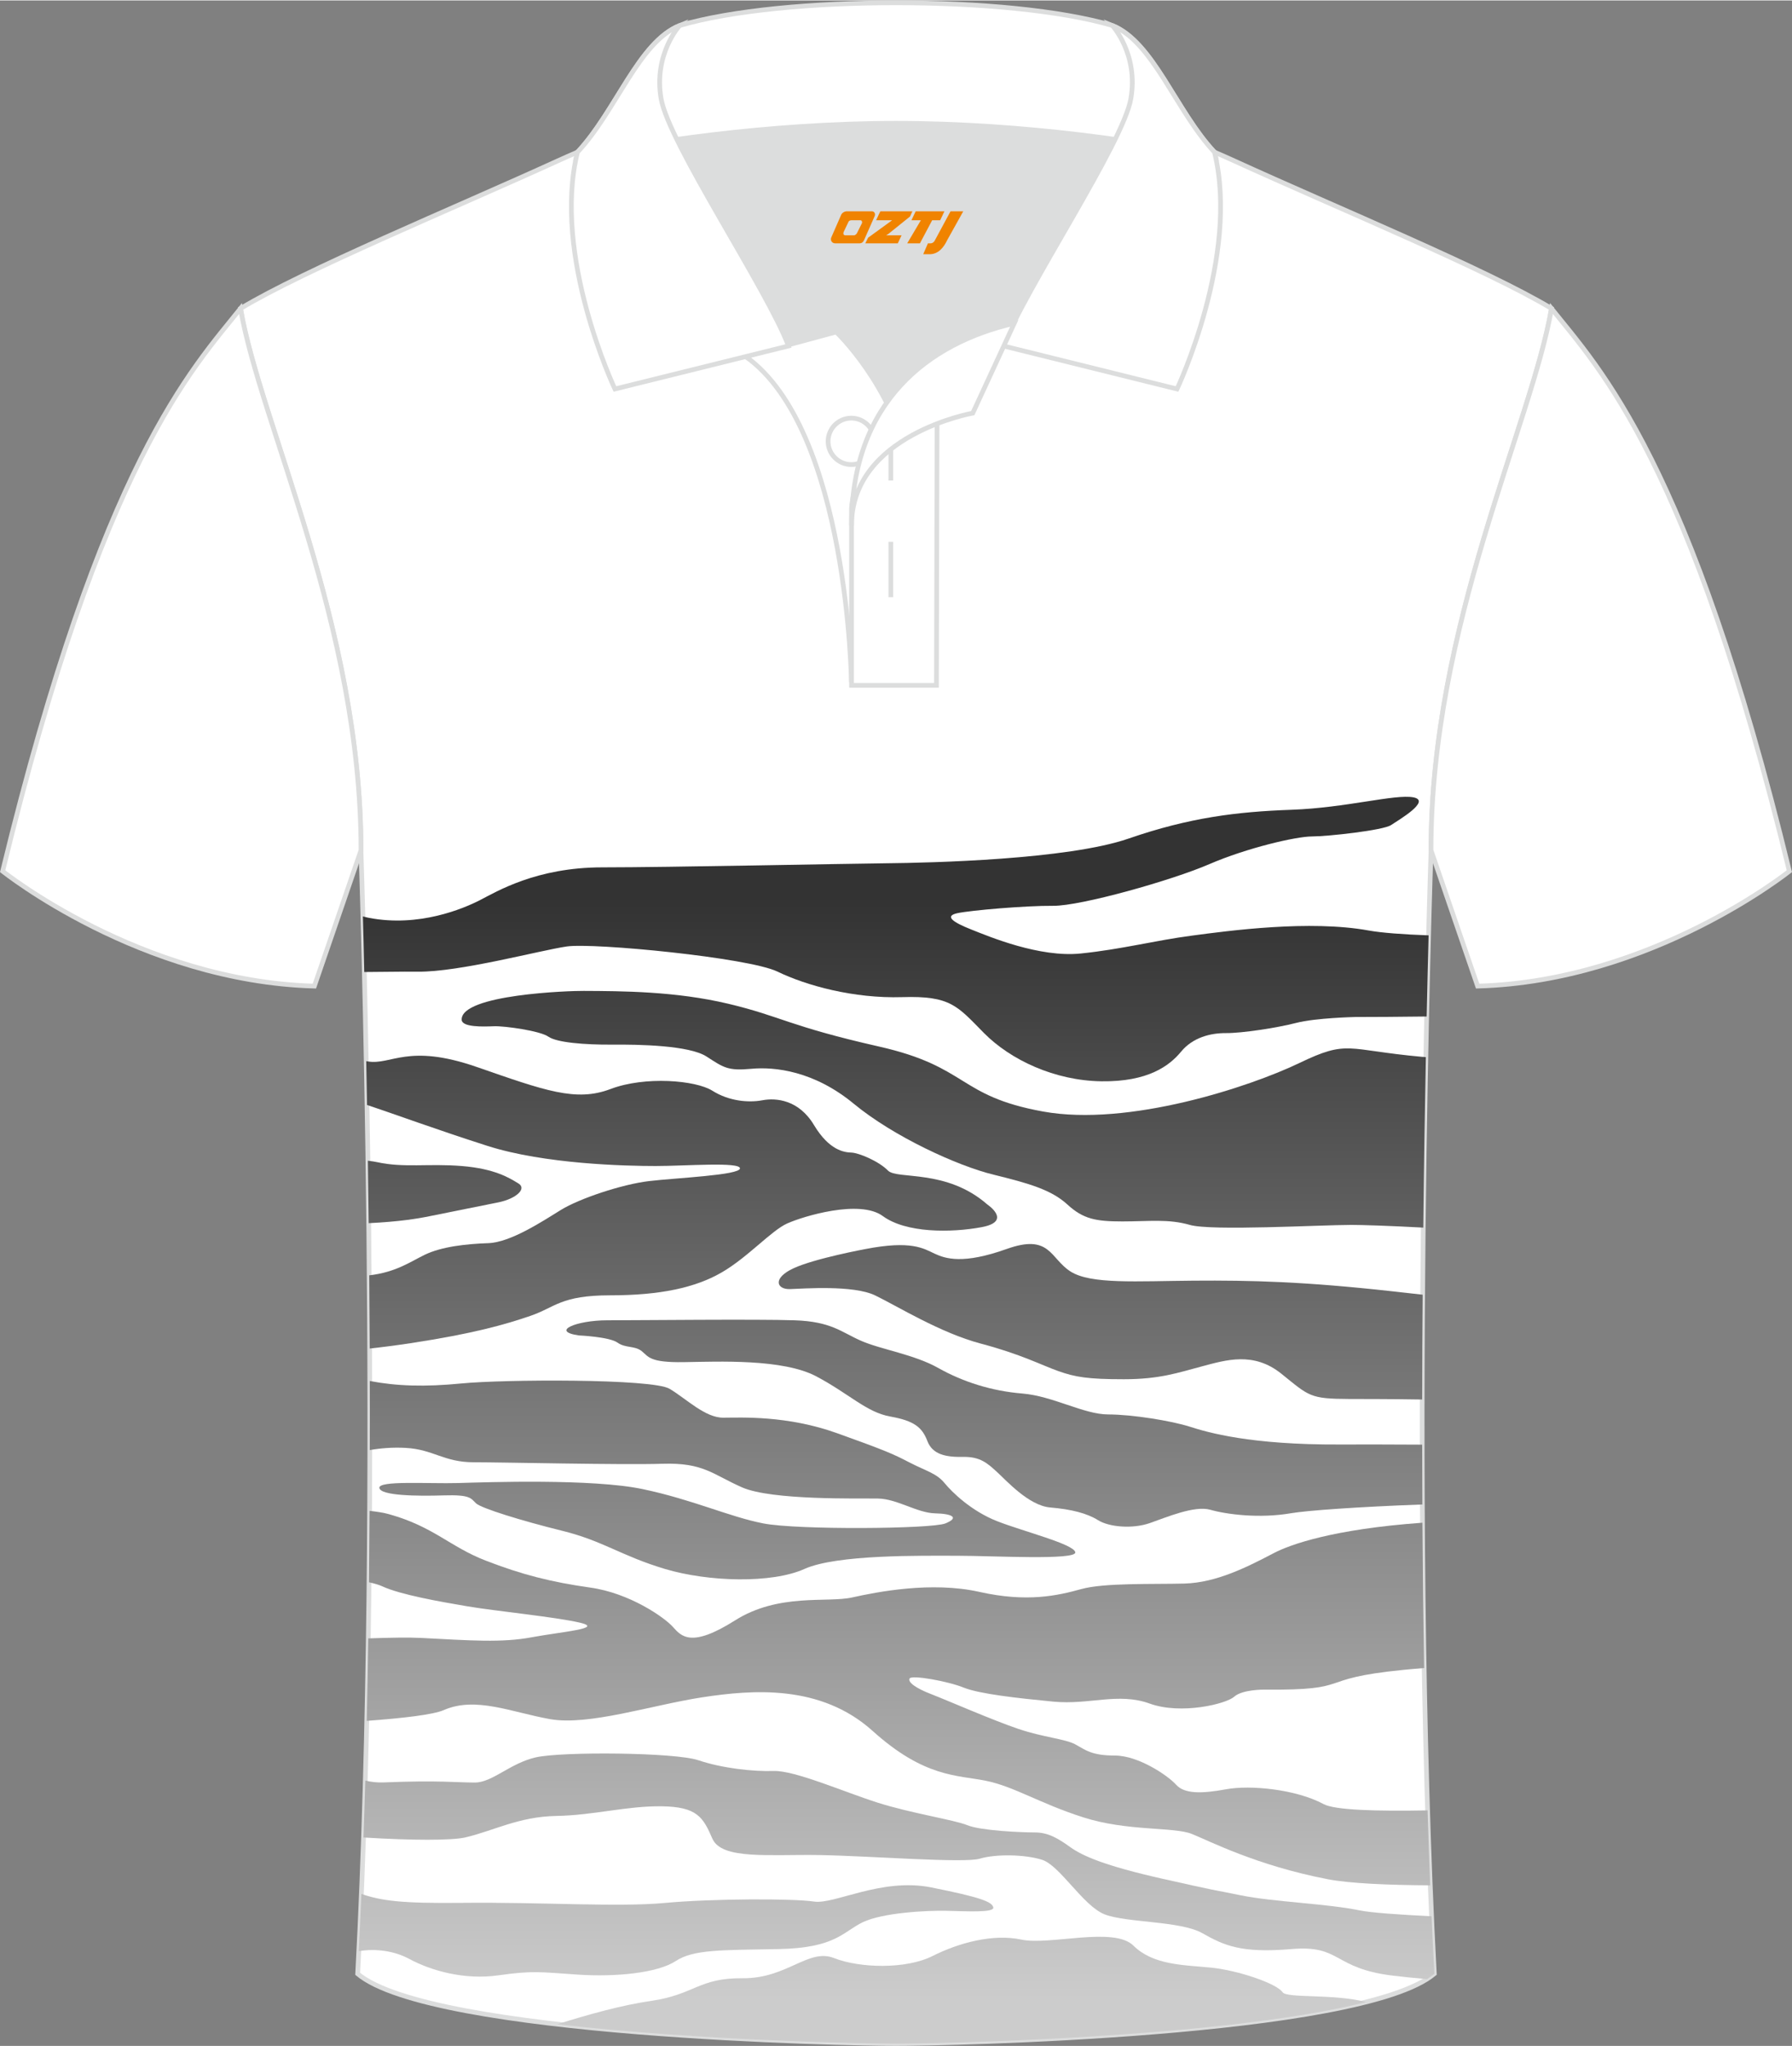 <?xml version="1.0" encoding="utf-8"?>
<!-- Generator: Adobe Illustrator 24.0.1, SVG Export Plug-In . SVG Version: 6.00 Build 0)  -->
<svg xmlns="http://www.w3.org/2000/svg" xmlns:xlink="http://www.w3.org/1999/xlink" version="1.1" id="图层_1" x="0px" y="0px" width="379.8px" height="433.5px" viewBox="0 0 380.48 434.09" enable-background="new 0 0 380.48 434.09" xml:space="preserve">
<rect x="0" y="0" width="380.48" height="434.09" fill="#808080" stroke="none"/>
<g>
	<path fill-rule="evenodd" clip-rule="evenodd" fill="#FFFFFF" stroke="#DCDDDD" stroke-miterlimit="22.926" d="M76.64,180.36   c0,0,4.68,137.1-0.7,238.43c15.59,13.14,104.58,14.83,114.3,14.8c9.72,0.03,98.71-1.67,114.3-14.82   c-5.38-101.32-0.7-238.43-0.7-238.43c0-47.77,21.3-90.22,25.58-114.96c-13.68-8.25-45.42-21.31-67.36-31.33   c-5.84-2.66-10.73-4.57-15.08-5.94L133.46,28.1c-4.32,1.37-9.2,3.29-15.05,5.95C96.47,44.07,64.72,57.14,51.06,65.39   C55.34,90.14,76.64,132.58,76.64,180.36z"/>
	<g>
		<g>
			
				<linearGradient id="SVGID_1_" gradientUnits="userSpaceOnUse" x1="190.186" y1="1189.404" x2="190.186" y2="956.995" gradientTransform="matrix(1 0 0 1 0 -765.257)">
				<stop offset="0" style="stop-color:#CCCCCC"/>
				<stop offset="1" style="stop-color:#333333"/>
			</linearGradient>
			<path fill-rule="evenodd" clip-rule="evenodd" fill="url(#SVGID_1_)" d="M88.67,206.12c8.89,0.1,25.91-4.51,31.65-5.35     c5.74-0.84,38.64,2.37,44.75,5.33c6.11,2.96,16.18,5.74,26.48,5.42s11.69,1.87,17.36,7.61c5.68,5.74,15.04,10.11,24.93,10.25     s14.45-3.28,16.93-6.29s6.22-3.96,9.54-3.94c3.32,0.03,10.74-1.09,14.89-2.16c4.14-1.07,12.45-1.25,12.45-1.25     c3.97,0,9.32-0.04,15.26-0.11c0.14-6.53,0.28-12.32,0.41-17.22c-5.4-0.2-9.95-0.53-12.71-1.03c-12.54-2.28-29.67,0.04-37.57,1.09     c-7.9,1.04-14.82,2.89-23.57,3.79s-19.39-3.56-23.24-5.09c-3.85-1.52-5.79-2.84-2.99-3.46c2.8-0.61,14.56-1.62,20.39-1.57     c5.83,0.05,25.13-5.38,33.13-8.84c8-3.46,18.46-5.88,21.79-5.88c3.33,0,15.15-1.3,16.81-2.42c1.67-1.12,8.6-5.15,4.72-5.88     c-3.89-0.73-14.31,2.23-25.87,2.64c-11.55,0.41-21.66,1.64-34.59,6.11s-42.03,5.15-51.38,5.24c-9.35,0.1-46.38,0.87-60.37,0.87     s-22.44,5.15-25.99,6.97c-3.56,1.82-12.95,5.77-23.47,3.76c-0.45-0.09-0.9-0.19-1.36-0.32c0.1,3.41,0.2,7.35,0.29,11.8     C81.43,206.18,85.03,206.08,88.67,206.12z"/>
			
				<linearGradient id="SVGID_2_" gradientUnits="userSpaceOnUse" x1="200.381" y1="1189.404" x2="200.381" y2="956.995" gradientTransform="matrix(1 0 0 1 0 -765.257)">
				<stop offset="0" style="stop-color:#CCCCCC"/>
				<stop offset="1" style="stop-color:#333333"/>
			</linearGradient>
			<path fill-rule="evenodd" clip-rule="evenodd" fill="url(#SVGID_2_)" d="M302.74,224.25c-0.31-0.02-0.62-0.05-0.92-0.07     c-16.04-1.46-15.52-3.69-25.93,1.32c-10.41,5.01-36.27,13.6-54.46,10.29c-18.18-3.31-15.68-9.47-34.82-13.79     c-19.14-4.33-20.74-6.4-31.97-9.07c-11.22-2.67-22.63-2.69-30.69-2.73c-2.9-0.04-26.08,0.73-25.93,6.11     c0.05,1.64,4.6,1.48,6.84,1.39c2.23-0.09,9.8,0.96,11.57,2.21c1.78,1.25,7.7,1.73,13.47,1.69c5.76-0.05,16.43,0.14,20.12,2.53     c3.69,2.39,4.53,3.05,9.5,2.6c4.97-0.46,13.31,0.44,21.76,7.42s22.01,13.18,29.67,15.05s12.3,3.24,15.68,6.33     c3.37,3.1,6.04,3.59,11.69,3.59s9.72-0.58,14.3,0.74c4.59,1.32,27.69,0,34.34,0c2.12,0,7.8,0.17,15.23,0.57     C302.33,247.17,302.53,234.95,302.74,224.25z"/>
			
				<linearGradient id="SVGID_3_" gradientUnits="userSpaceOnUse" x1="144.734" y1="1189.404" x2="144.734" y2="956.995" gradientTransform="matrix(1 0 0 1 0 -765.257)">
				<stop offset="0" style="stop-color:#CCCCCC"/>
				<stop offset="1" style="stop-color:#333333"/>
			</linearGradient>
			<path fill-rule="evenodd" clip-rule="evenodd" fill="url(#SVGID_3_)" d="M78.11,225.17l-0.35-0.06c0.06,2.98,0.11,6.09,0.17,9.29     c5.68,1.89,14.58,5.17,25.54,8.68c12.16,3.89,29.44,4.28,35.73,4.28s17.98-0.93,17.91,0.51s-13.58,2.01-19.32,2.69     s-14.81,3.71-18.75,6.15s-10.67,6.86-15.36,7.02s-9.93,0.73-13.53,2.48c-3.11,1.52-6.1,3.69-11.75,4.35     c0.04,5.06,0.08,10.25,0.1,15.53c2.79-0.3,5.64-0.67,8.66-1.13c13.26-2.01,20.1-3.96,25.43-5.79c5.33-1.82,6.43-4.37,17-4.37     s18-1.62,23.56-4.81s10.6-8.92,13.99-10.44s15.4-5.17,20.3-1.57c4.9,3.61,14.45,3.58,21.01,2.35c6.56-1.23,1.18-4.81,1.18-4.81     c-8.71-7.63-19.16-5.22-21.1-7.2c-1.94-1.99-6.2-3.76-7.75-3.81s-4.71-0.46-7.95-5.84c-3.23-5.39-8.06-5.81-10.98-5.26     c-2.92,0.54-7.06,0.2-10.6-2.03c-3.54-2.23-14.29-3.14-21.62-0.36c-7.33,2.78-13.86,0.37-28.44-4.69     C86.61,221.27,83.08,225.99,78.11,225.17z"/>
			
				<linearGradient id="SVGID_4_" gradientUnits="userSpaceOnUse" x1="94.415" y1="1189.404" x2="94.415" y2="956.995" gradientTransform="matrix(1 0 0 1 0 -765.257)">
				<stop offset="0" style="stop-color:#CCCCCC"/>
				<stop offset="1" style="stop-color:#333333"/>
			</linearGradient>
			<path fill-rule="evenodd" clip-rule="evenodd" fill="url(#SVGID_4_)" d="M105.92,255.05c3.6-0.75,6.02-2.85,4.15-3.99     s-4.97-3.13-12.05-3.7c-7.09-0.57-12.28,0.43-17.95-0.82c-0.5-0.11-1.16-0.21-1.96-0.3c0.06,4.28,0.12,8.7,0.17,13.25     c6.51-0.32,10.36-0.95,13.03-1.5C96.74,256.87,102.32,255.8,105.92,255.05z"/>
			
				<linearGradient id="SVGID_5_" gradientUnits="userSpaceOnUse" x1="233.702" y1="1189.404" x2="233.702" y2="956.995" gradientTransform="matrix(1 0 0 1 0 -765.257)">
				<stop offset="0" style="stop-color:#CCCCCC"/>
				<stop offset="1" style="stop-color:#333333"/>
			</linearGradient>
			<path fill-rule="evenodd" clip-rule="evenodd" fill="url(#SVGID_5_)" d="M295.82,273.97c-18.93-2.1-30.24-2.37-42.36-2.28     s-21.86,0.82-26.19-1.96c-4.34-2.78-4.29-8.07-13.54-4.76c-9.25,3.3-12.99,2.07-15.31,0.98c-2.33-1.09-4.92-2.86-14.66-0.97     c0,0-10.73,1.98-15.27,4.08c-4.54,2.1-3.6,4.51-0.77,4.42s13.42-0.91,18.09,1.34c4.67,2.26,13.83,7.95,22.44,10.23     s12.85,4.56,16.45,5.83c3.6,1.28,6.29,1.73,13.9,1.73s11.46-1.37,16.59-2.73c5.13-1.36,10.98-3.19,16.91,1.59     c5.92,4.78,6.02,5.29,14.35,5.33c2.42,0.01,8.2-0.01,15.51,0.11c0.01-7.6,0.04-15.03,0.1-22.24     C299.8,274.41,297.7,274.18,295.82,273.97z"/>
			
				<linearGradient id="SVGID_6_" gradientUnits="userSpaceOnUse" x1="211.135" y1="1189.404" x2="211.135" y2="956.995" gradientTransform="matrix(1 0 0 1 0 -765.257)">
				<stop offset="0" style="stop-color:#CCCCCC"/>
				<stop offset="1" style="stop-color:#333333"/>
			</linearGradient>
			<path fill-rule="evenodd" clip-rule="evenodd" fill="url(#SVGID_6_)" d="M244.12,323.14c3.6-1.25,9.5-3.78,12.85-2.83     c3.35,0.96,10.35,1.91,17.18,0.73c3.19-0.55,14-1.35,27.85-1.85c-0.02-4.27-0.04-8.5-0.04-12.7c-6.88-0.04-13.08-0.05-17.51-0.03     c-18.97,0.09-27.99-2.55-31.83-3.78c-3.85-1.23-12.17-2.6-17.33-2.6s-11.77-3.92-18.24-4.44s-12.62-2.48-17.8-5.4     c-5.17-2.92-12.24-3.94-16.47-5.81c-4.24-1.87-6.29-4.06-14.04-4.33s-33.4,0-39.87,0c-6.47,0.01-12.09,2.33-5.97,3.21     c0,0,6.47,0.29,8.2,1.52c1.73,1.23,3.62,0.61,5.13,1.8c1.5,1.18,1.59,2.46,8.95,2.35s21.05-0.75,28.16,3.03     s10.62,7.61,15.72,8.52s6.74,2.32,7.84,5.19c1.09,2.87,3.92,3.44,7.59,3.37s5.2,1.39,7.2,3.21c2,1.82,6.74,7.13,11.28,7.52     c4.53,0.39,7.82,1.23,10.19,2.71C235.53,324.01,240.52,324.4,244.12,323.14z"/>
			
				<linearGradient id="SVGID_7_" gradientUnits="userSpaceOnUse" x1="153.412" y1="1189.404" x2="153.412" y2="956.995" gradientTransform="matrix(1 0 0 1 0 -765.257)">
				<stop offset="0" style="stop-color:#CCCCCC"/>
				<stop offset="1" style="stop-color:#333333"/>
			</linearGradient>
			<path fill-rule="evenodd" clip-rule="evenodd" fill="url(#SVGID_7_)" d="M200.72,323.21c-2.93,1.18-31.39,1.41-38.64,0     s-15-5.06-25.66-7.29c-10.66-2.24-33.04-1.46-39.19-1.28s-16.95-0.59-16.68,1.05c0.28,1.64,7.96,1.75,13.68,1.57     s5.73,0.64,6.85,1.69s9.65,3.69,18.32,5.83c8.67,2.14,12.54,5.33,21.78,8.09s22.69,3.12,29.62,0c6.93-3.11,24.88-2.8,32.45-2.8     s25.29,1,25.06-0.73s-11.17-4.47-16.61-6.61s-9.53-6.1-11.19-8.13c-1.67-2.03-3.92-2.53-7.41-4.33c-3.48-1.8-4.85-2.44-15.4-6.22     c-10.55-3.78-20.24-3.3-24.11-3.28c-3.88,0.02-7.77-3.94-11.42-6.13c-3.64-2.19-35.22-2.01-44.15-1.14     c-7.88,0.77-13.78,0.57-19.51-0.52c0.01,4.82,0.02,9.71,0,14.66c2.34-0.4,4.84-0.61,7.63-0.46c5.88,0.32,8.08,3.05,14.45,3.05     c6.38,0,31.35,0.59,40.06,0.32c8.72-0.28,10.6,2.23,16.91,5.01c6.32,2.78,24.77,2.3,28.85,2.37c4.08,0.06,8.29,3.05,12.12,3.14     C202.37,321.16,203.65,322.03,200.72,323.21z"/>
			
				<linearGradient id="SVGID_8_" gradientUnits="userSpaceOnUse" x1="190.766" y1="1189.404" x2="190.766" y2="956.995" gradientTransform="matrix(1 0 0 1 0 -765.257)">
				<stop offset="0" style="stop-color:#CCCCCC"/>
				<stop offset="1" style="stop-color:#333333"/>
			</linearGradient>
			<path fill-rule="evenodd" clip-rule="evenodd" fill="url(#SVGID_8_)" d="M116.77,364.74c8.19,1.46,21.53-2.96,32.28-4.62     c10.75-1.65,25.2-2.8,36.23,7.13s17.96,9.34,24.02,10.57c6.05,1.23,11.3,4.74,20.64,7.75s19.25,2,23.09,3.53     c3.84,1.53,13.73,6.7,28.9,9.62c4.67,0.9,12.77,1.24,21.73,1.29c-0.21-5.24-0.39-10.55-0.56-15.9     c-10.82,0.19-19.66-0.04-22.08-1.34c-5.83-3.14-15.55-4.1-20.71-3.14c-5.16,0.95-8.83,1-10.59-0.96     c-1.75-1.96-8.02-6.2-13.01-6.2s-6.22-1.19-8.4-2.37c-2.19-1.18-6.66-1.46-12.08-3.28c-5.42-1.83-15.51-6.23-18.59-7.41     c-3.07-1.18-4.97-2.5-4.51-3.3c0.45-0.79,8.11,0.57,11.48,1.94c3.37,1.36,11.51,2.25,19.07,2.98c7.57,0.73,13.75-2.01,20.42,0.41     c6.67,2.41,16.22,0.09,17.95-1.46s6.34-1.5,6.34-1.5c19.62,0.18,10.16-2.28,29.56-4.19c1.39-0.14,2.87-0.27,4.42-0.39     c-0.18-10.32-0.3-20.65-0.36-30.84c-18.98,1.36-28.1,4.64-31.54,6.44c-5.74,3.01-12.24,6.29-19,6.47     c-6.76,0.18-17-0.19-21.92,1.18c-4.92,1.36-11.44,2.87-21.6,0.59s-21.73,0-27.02,1.18c-5.29,1.19-15.58-1-24.88,4.88     s-11.38,3.38-13.18,1.37c-1.79-2.01-9.14-7.16-17.51-8.34s-14.64-2.78-22.26-5.74c-7.63-2.96-11.03-7.2-20.51-9.84     c-1.12-0.31-2.53-0.54-4.12-0.71c-0.03,5.03-0.07,10.09-0.12,15.16c1.23,0.27,2.18,0.56,2.85,0.87     c3.8,1.76,12.17,3.24,18.09,4.24s18.54,2.23,23.83,3.46c5.28,1.23-3.88,1.92-10.21,3.1c-6.33,1.19-12.96,0.69-23.51,0.14     c-2.51-0.13-6.53-0.07-11.21,0.1c-0.08,5.84-0.19,11.68-0.32,17.5c7.66-0.56,14.12-1.31,16.34-2.28     C100.99,359.86,108.58,363.28,116.77,364.74z"/>
			
				<linearGradient id="SVGID_9_" gradientUnits="userSpaceOnUse" x1="190.861" y1="1189.404" x2="190.861" y2="956.995" gradientTransform="matrix(1 0 0 1 0 -765.257)">
				<stop offset="0" style="stop-color:#CCCCCC"/>
				<stop offset="1" style="stop-color:#333333"/>
			</linearGradient>
			<path fill-rule="evenodd" clip-rule="evenodd" fill="url(#SVGID_9_)" d="M303.95,406.58c-7.17-0.35-12.93-0.77-15.27-1.25     c-7.13-1.46-18.23-1.78-25.2-3.19s-4.24-0.73-16.61-3.51s-17.06-4.88-19.6-6.7s-4.66-3.14-7.53-3.14s-11.48-0.37-14.33-1.53     s-11.9-2.51-19.12-4.81s-17.54-6.84-22.01-6.7c-4.46,0.14-10.98-0.59-15.99-2.28c-5.02-1.69-28.99-1.87-34.5-0.62     c-5.52,1.25-9.21,5.35-12.99,5.35s-7.73-0.5-19.23-0.03c-1.61,0.06-2.81-0.09-4.01-0.4c-0.11,4.05-0.24,8.08-0.38,12.09     c10.29,0.64,18.73,0.65,21.61-0.01c5.92-1.37,11.35-4.42,19.32-4.56c7.97-0.14,14.9-2.14,22.37-2.05     c7.48,0.1,8.8,2.28,10.76,6.84s12.12,3.33,22.78,3.51c10.67,0.18,30.67,1.77,34,0.77s9.44-0.95,13.22,0.23     c3.78,1.18,8.7,9.75,13.26,11.57s16.13,1.37,20.78,4.01s8.3,4.28,18.94,3.37s8.67,4.1,21.59,5.65c1.88,0.23,4.34,0.48,7.15,0.73     c0.59-0.37,1.12-0.75,1.58-1.14C304.33,414.77,304.13,410.69,303.95,406.58z"/>
			
				<linearGradient id="SVGID_10_" gradientUnits="userSpaceOnUse" x1="143.546" y1="1189.404" x2="143.546" y2="956.995" gradientTransform="matrix(1 0 0 1 0 -765.257)">
				<stop offset="0" style="stop-color:#CCCCCC"/>
				<stop offset="1" style="stop-color:#333333"/>
			</linearGradient>
			<path fill-rule="evenodd" clip-rule="evenodd" fill="url(#SVGID_10_)" d="M143.45,416.09c3.8-2.5,9.8-2.32,21.9-2.55     c12.1-0.23,13.65-3.69,17.84-5.7c4.2-2.01,13.45-2.51,17.73-2.42s10.25,0.45,9.98-0.73c-0.28-1.19-2.69-2.14-13.22-4.24     c-10.53-2.09-20.56,3.67-24.84,3.01c-4.29-0.67-21.6-0.64-31.67,0.29s-25.84-0.2-43.15-0.02c-12.88,0.14-16.99-0.43-21.29-1.89     c-0.17,4.09-0.35,8.14-0.55,12.14c3.66-0.6,7.55-0.05,10.71,1.65c4.65,2.51,11.71,4.51,18.96,3.48s8.71-0.7,16.82-0.15     C130.78,419.51,139.65,418.6,143.45,416.09z"/>
			
				<linearGradient id="SVGID_11_" gradientUnits="userSpaceOnUse" x1="204.191" y1="1189.404" x2="204.191" y2="956.995" gradientTransform="matrix(1 0 0 1 0 -765.257)">
				<stop offset="0" style="stop-color:#CCCCCC"/>
				<stop offset="1" style="stop-color:#333333"/>
			</linearGradient>
			<path fill-rule="evenodd" clip-rule="evenodd" fill="url(#SVGID_11_)" d="M256.96,417.46c-5.83-0.55-12.17-0.55-16.31-4.65     c-4.14-4.11-17.77,0-23.79-1.28c-6.01-1.27-13.21,0.64-18.87,3.49c-5.66,2.85-15.49,2.57-20.91,0.43     c-5.43-2.15-9.98,4.37-19.37,4.28s-10.21,3.46-19.41,4.8c-6.19,0.9-13.04,2.78-19.97,4.96c30.33,3.5,65.96,4.13,71.91,4.11     c7.98,0.02,69.48-1.12,99.81-8.82c-6.83-1.79-16.84-0.75-17.73-2.08C271.09,420.86,262.79,418.01,256.96,417.46z"/>
		</g>
	</g>
	<path fill-rule="evenodd" clip-rule="evenodd" fill="#FFFFFF" stroke="#DCDDDD" stroke-miterlimit="22.926" d="M329.42,65.39   c10.24,12.8,29.35,32.41,50.5,119.4c0,0-29.18,23.37-66.19,24.39c0,0-7.16-20.81-9.9-28.83l0,0   C303.84,132.58,325.14,90.14,329.42,65.39z"/>
	<path fill-rule="evenodd" clip-rule="evenodd" fill="#FFFFFF" stroke="#DCDDDD" stroke-miterlimit="22.926" d="M51.06,65.39   c-10.24,12.8-29.35,32.41-50.5,119.4c0,0,29.18,23.37,66.19,24.39c0,0,7.16-20.81,9.9-28.83l0,0   C76.64,132.58,55.34,90.14,51.06,65.39z"/>
	<path fill-rule="evenodd" clip-rule="evenodd" fill="#DCDDDD" d="M188.26,85.38c6.44-9.11,16.34-14.36,26.93-16.83   c5.24-10.64,16.07-27.81,21.61-39.14c-26.76-6.51-66.37-6.51-93.13,0c6.42,13.14,19.99,34.16,23.65,43.69l10.22-2.75   C177.54,70.37,183.54,76.03,188.26,85.38z"/>
	<path fill-rule="evenodd" clip-rule="evenodd" fill="#FFFFFF" stroke="#DCDDDD" stroke-miterlimit="22.926" d="M158.29,75.55   l19.25-5.19c0,0,11.74,11.1,15.29,27.83c3.56,16.73-1.86,47.16-1.86,47.16h-10.18C180.8,145.35,180.27,91.12,158.29,75.55z"/>
	<path fill-rule="evenodd" clip-rule="evenodd" fill="#FFFFFF" stroke="#DCDDDD" stroke-miterlimit="22.926" d="M180.8,107.82   v37.53h18.03l0.14-60.75C190.14,87.51,181.29,99.04,180.8,107.82z"/>
	<path fill-rule="evenodd" clip-rule="evenodd" fill="#FFFFFF" stroke="#DCDDDD" stroke-miterlimit="22.926" d="M122.34,33.4   c13.38-3.26,40.9-7.33,67.9-7.33c26.99,0,54.51,4.07,67.9,7.33l-0.28-1.2c-8.23-8.78-12.93-23.32-21.68-26.88   C225.24,2.1,207.74,0.5,190.24,0.5c-17.49,0-35,1.61-45.93,4.82c-8.77,3.57-13.47,18.1-21.68,26.88L122.34,33.4z"/>
	<path fill-rule="evenodd" clip-rule="evenodd" fill="#FFFFFF" stroke="#DCDDDD" stroke-miterlimit="22.926" d="M144.31,5.32   c0,0-5.58,6.05-3.95,15.52c1.63,9.49,22.56,40.52,27.05,52.49l-36.85,9.13c0,0-13.39-28.21-7.95-50.26   C130.85,23.42,135.55,8.89,144.31,5.32z"/>
	<path fill-rule="evenodd" clip-rule="evenodd" fill="#FFFFFF" stroke="#DCDDDD" stroke-miterlimit="22.926" d="M236.17,5.32   c0,0,5.58,6.05,3.94,15.52c-1.63,9.49-22.56,40.52-27.05,52.49l36.85,9.13c0,0,13.39-28.21,7.95-50.26   C249.64,23.42,244.93,8.89,236.17,5.32z"/>
	<path fill="none" stroke="#DCDDDD" stroke-miterlimit="22.926" d="M185.68,93.57c0-2.71-2.21-4.93-4.93-4.93   c-2.71,0-4.93,2.21-4.93,4.93c0,2.71,2.21,4.93,4.93,4.93S185.68,96.28,185.68,93.57z"/>
	<line fill="none" stroke="#DCDDDD" stroke-miterlimit="22.926" x1="189.14" y1="114.89" x2="189.14" y2="126.64"/>
	<line fill="none" stroke="#DCDDDD" stroke-miterlimit="22.926" x1="189.14" y1="90.14" x2="189.14" y2="101.88"/>
	<path fill-rule="evenodd" clip-rule="evenodd" fill="#FFFFFF" stroke="#DCDDDD" stroke-miterlimit="22.926" d="M215.35,68.52   l-8.81,19.06c0,0-25.74,4.58-25.74,23.81C180.8,85.22,197.08,72.71,215.35,68.52z"/>
	
</g>
<g>
	<path fill="#F08300" d="M201.82,44.75l-3.4,6.3c-0.2,0.3-0.5,0.5-0.8,0.5h-0.6l-1,2.3h1.2c2,0.1,3.2-1.5,3.9-3L204.52,44.75h-2.5L201.82,44.75z"/>
	<polygon fill="#F08300" points="194.62,44.75 ,200.52,44.75 ,199.62,46.65 ,197.92,46.65 ,195.32,51.55 ,192.62,51.55 ,195.52,46.65 ,193.52,46.65 ,194.42,44.75"/>
	<polygon fill="#F08300" points="188.62,49.85 ,188.12,49.85 ,188.62,49.55 ,193.22,45.85 ,193.72,44.75 ,186.92,44.75 ,186.62,45.35 ,186.02,46.65 ,188.82,46.65 ,189.42,46.65 ,184.32,50.35    ,183.72,51.55 ,190.32,51.55 ,190.62,51.55 ,191.42,49.85"/>
	<path fill="#F08300" d="M185.12,44.75H179.82C179.32,44.75,178.82,45.05,178.62,45.45L176.52,50.25C176.22,50.85,176.62,51.55,177.32,51.55h5.2c0.4,0,0.7-0.2,0.9-0.6L185.72,45.75C185.92,45.25,185.62,44.75,185.12,44.75z M183.02,47.25L181.92,49.45C181.72,49.75,181.42,49.85,181.32,49.85l-1.8,0C179.32,49.85,178.92,49.75,179.12,49.15l1-2.1c0.1-0.3,0.4-0.4,0.7-0.4h1.9   C182.92,46.65,183.12,46.95,183.02,47.25z"/>
</g>
</svg>